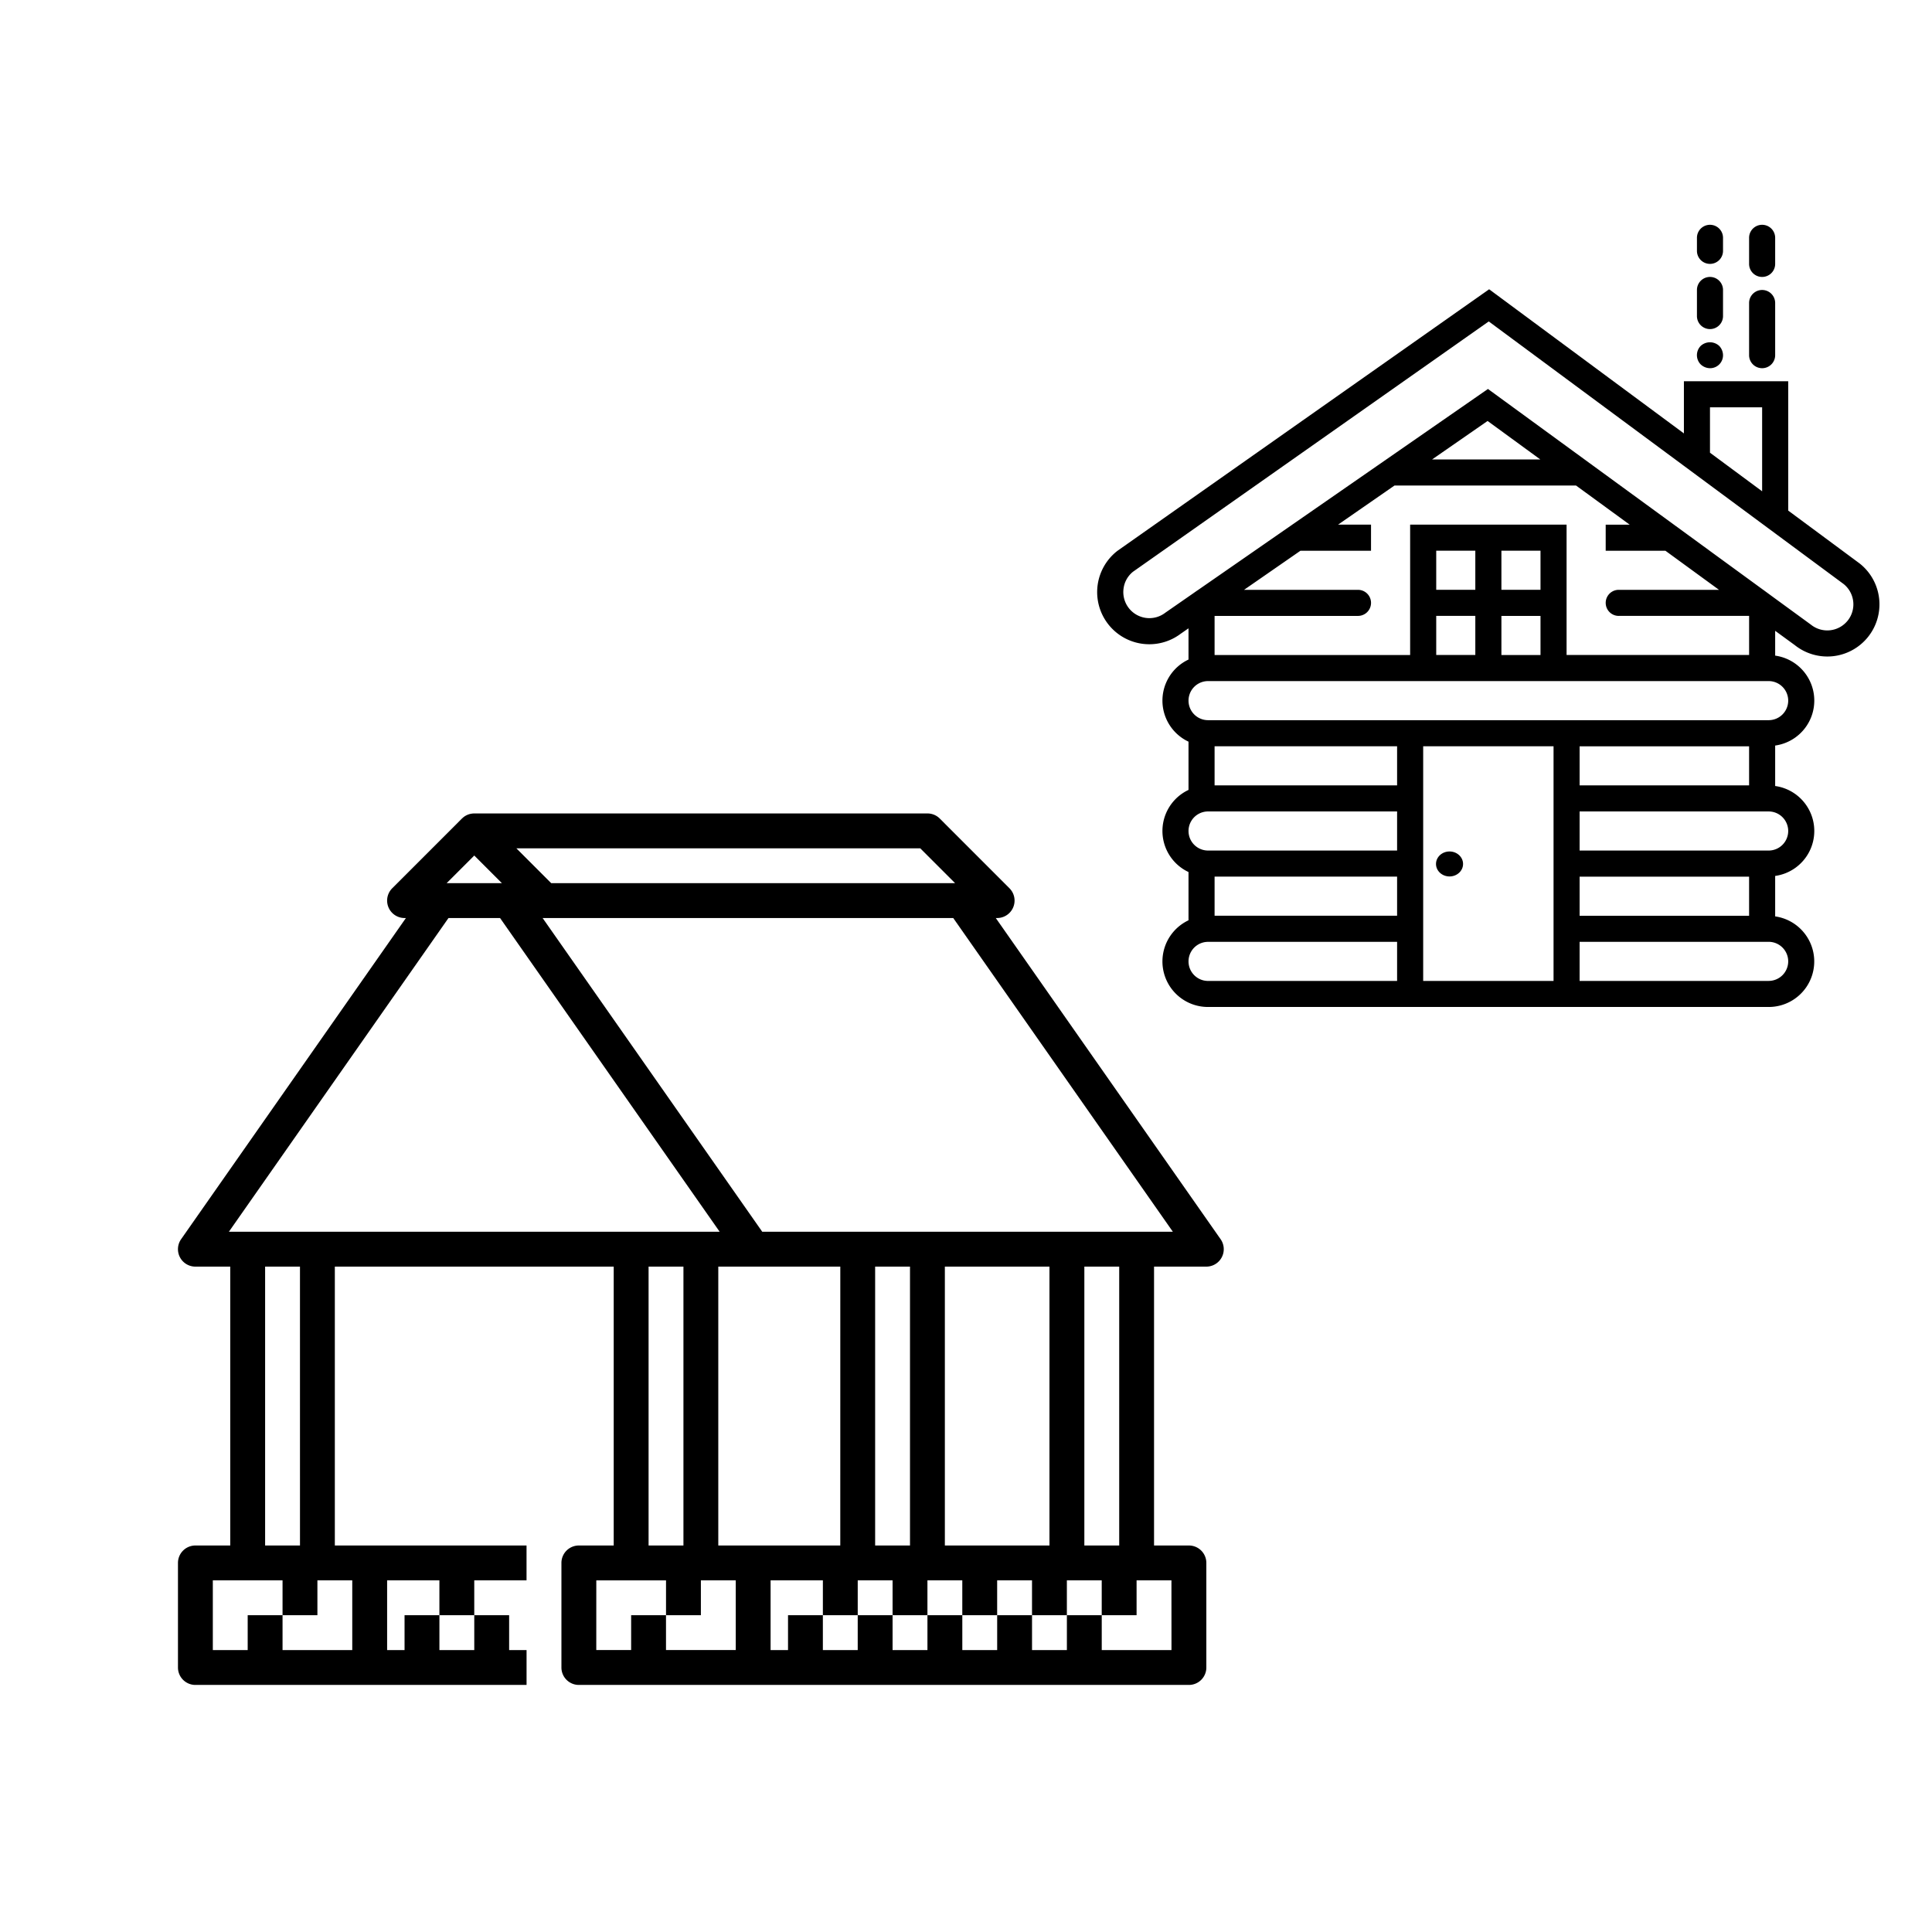 <svg xmlns="http://www.w3.org/2000/svg" width="425" height="425" viewBox="0 0 425 425">
  <g id="Group_571" data-name="Group 571" transform="translate(-3841 -10997)">
    <rect id="Rectangle_54" data-name="Rectangle 54" width="425" height="425" transform="translate(3841 10997)" fill="none"/>
    <g id="Group_567" data-name="Group 567" transform="translate(4071.381 11035)">
      <g id="cabin" transform="translate(10.989 11.45)">
        <path id="Path_844" data-name="Path 844" d="M172.006,73.043a11.447,11.447,0,0,0-4.3-7.783L152,53.631V25.174H129.055v11.48L86.207,4.947,4.48,62.458A11.47,11.47,0,0,0,18.351,80.729l1.726-1.2v6.874a9.977,9.977,0,0,0,0,18.061v10.617a9.977,9.977,0,0,0,0,18.061v10.617a10.014,10.014,0,0,0,4.3,19.068H147.7A10.014,10.014,0,0,0,149.13,142.9v-8.9a9.987,9.987,0,0,0,0-19.782v-8.9a9.987,9.987,0,0,0,0-19.782V80.078l4.322,3.152a11.47,11.47,0,0,0,18.555-10.186ZM134.791,30.912h11.471V49.387L134.791,40.9ZM65.963,134.154v8.6H25.814v-8.6ZM25.814,114.079v-8.6H65.963v8.6Zm-1.434,5.736H65.963v8.6H24.38a4.3,4.3,0,0,1,0-8.6ZM65.963,157.1H24.38a4.3,4.3,0,0,1,0-8.6H65.963Zm34.414,0H71.7V105.475h28.678V157.1Zm5.736-43.017v-8.6h37.282v8.6Zm0,28.678v-8.6h37.282v8.6ZM152,152.794a4.307,4.307,0,0,1-4.3,4.3H106.112v-8.6H147.7A4.307,4.307,0,0,1,152,152.794Zm0-28.678a4.307,4.307,0,0,1-4.3,4.3H106.112v-8.6H147.7A4.307,4.307,0,0,1,152,124.116Zm0-28.678a4.307,4.307,0,0,1-4.3,4.3H24.38a4.3,4.3,0,0,1,0-8.6H147.7A4.307,4.307,0,0,1,152,95.438ZM97.509,85.4h-8.6V76.8h8.6Zm0-14.339h-8.6v-8.6h8.6Zm-14.339,0h-8.6v-8.6h8.6Zm-8.6,5.736h8.6v8.6h-8.6Zm40.149,0h28.678v8.6H103.245V56.723H68.831V85.4H25.814V76.8H57.36a2.868,2.868,0,0,0,0-5.736H32.295l12.409-8.6H60.227V56.723h-7.25l12.409-8.6h39.946l6.871,5.013,4.921,3.591h-5.274v5.736h13.135l11.792,8.6H114.719a2.868,2.868,0,0,0,0,5.736ZM73.657,42.383l12.211-8.466,11.6,8.466Zm91.4,35.481a5.745,5.745,0,0,1-8.067.857l-8.03-5.859-2.455-1.8H146.5l-11.79-8.6h.006L107.2,42.383h0L85.949,26.877,63.588,42.383h0L34.635,62.458h.006L22.054,71.185l-.017,0-1.015.714L14.97,76.1a5.735,5.735,0,0,1-9.186-5.288,5.662,5.662,0,0,1,2.091-3.734L86.124,12.022l42.931,31.767h0l6.3,4.663L164.206,69.8a5.737,5.737,0,0,1,.855,8.064Z" transform="translate(0 9.237)"/>
        <ellipse id="Ellipse_48" data-name="Ellipse 48" cx="2.977" cy="2.748" rx="2.977" ry="2.748" transform="translate(74.52 137.855)"/>
        <path id="Path_845" data-name="Path 845" d="M48.869,14.713a2.84,2.84,0,0,0,2.868-2.868A3.01,3.01,0,0,0,50.9,9.809a3,3,0,0,0-4.072,0,2.908,2.908,0,0,0,0,4.072A3.024,3.024,0,0,0,48.869,14.713Z" transform="translate(85.922 16.833)"/>
        <path id="Path_846" data-name="Path 846" d="M52.869,22.208a2.865,2.865,0,0,0,2.868-2.868V7.869a2.868,2.868,0,1,0-5.736,0V19.34A2.867,2.867,0,0,0,52.869,22.208Z" transform="translate(93.393 9.338)"/>
        <path id="Path_847" data-name="Path 847" d="M52.869,11.472A2.865,2.865,0,0,0,55.737,8.6V2.869a2.868,2.868,0,1,0-5.736,0V8.6A2.867,2.867,0,0,0,52.869,11.472Z" transform="translate(93.393 -0.001)"/>
        <path id="Path_848" data-name="Path 848" d="M48.869,15.472A2.865,2.865,0,0,0,51.737,12.6V6.869a2.868,2.868,0,1,0-5.736,0V12.6A2.867,2.867,0,0,0,48.869,15.472Z" transform="translate(85.922 7.47)"/>
        <path id="Path_849" data-name="Path 849" d="M48.869,8.6a2.865,2.865,0,0,0,2.868-2.868V2.869a2.868,2.868,0,1,0-5.736,0V5.737A2.867,2.867,0,0,0,48.869,8.6Z" transform="translate(85.922 -0.001)"/>
      </g>
      <rect id="Rectangle_48" data-name="Rectangle 48" width="195" height="195" transform="translate(-0.381)" fill="none"/>
    </g>
    <g id="Group_572" data-name="Group 572" transform="translate(631.034 143.5)">
      <rect id="Rectangle_50" data-name="Rectangle 50" width="263" height="262" transform="translate(3232.966 10997.5)" fill="none"/>
      <g id="Out_line" data-name="Out line" transform="translate(3249.115 11032.441)">
        <path id="Path_855" data-name="Path 855" d="M245.358,141.656,195.9,71.005h.3a3.835,3.835,0,0,0,2.711-6.546L183.582,49.123A3.835,3.835,0,0,0,180.87,48h-99.7a3.849,3.849,0,0,0-.5.037l-.118.017a3.82,3.82,0,0,0-.488.111l-.038.013a3.815,3.815,0,0,0-.441.171l-.089.041a3.813,3.813,0,0,0-.445.253l-.01.007a3.842,3.842,0,0,0-.381.3l-.094.085c-.032.03-.066.057-.1.088L63.133,64.46a3.835,3.835,0,0,0,2.711,6.546h.3L16.693,141.656a3.834,3.834,0,0,0,3.141,6.033H27.5v61.347H19.834A3.834,3.834,0,0,0,16,212.87v23.005a3.834,3.834,0,0,0,3.834,3.834h72.85v-7.668H88.85v-7.668H81.181v7.668H73.513v-7.668H65.844v7.668H62.01V216.7h11.5v7.668h7.668V216.7h11.5v-7.668H50.508V147.689h61.347v61.347h-7.668a3.834,3.834,0,0,0-3.834,3.834v23.005a3.834,3.834,0,0,0,3.834,3.834h134.2a3.834,3.834,0,0,0,3.834-3.834V212.87a3.834,3.834,0,0,0-3.834-3.834h-7.669V147.689h11.5a3.834,3.834,0,0,0,3.141-6.033ZM186.951,63.337H98.107l-7.668-7.668h88.844Zm-105.77-6.08,6.08,6.08H75.1ZM75.509,71.005H86.853l48.311,69.015H27.2ZM184.7,209.036V147.689H207.71v61.347Zm-7.668,0h-7.668V147.689h7.668Zm-15.337,0H134.86V147.689H161.7ZM54.342,232.041H39.005v-7.668H31.337v7.668H23.668V216.7H39.005v7.668h7.668V216.7h7.668Zm-11.5-23.005H35.171V147.689h7.668Zm76.684-61.347h7.668v61.347h-7.668Zm-11.5,69.015h15.337v7.668h7.668V216.7h7.668v15.337H123.357v-7.668h-7.668v7.668h-7.668Zm126.528,15.337H219.212v-7.668h-7.668v7.668h-7.668v-7.668h-7.668v7.668h-7.668v-7.668H180.87v7.668H173.2v-7.668h-7.668v7.668h-7.668v-7.668H150.2v7.668h-3.834V216.7h11.5v7.668h7.668V216.7H173.2v7.668h7.668V216.7h7.668v7.668h7.668V216.7h7.668v7.668h7.668V216.7h7.668v7.668h7.668V216.7h7.668Zm-11.5-23.005h-7.668V147.689h7.668Zm-78.522-69.015L96.214,71.005h90.329l48.311,69.015Z" transform="translate(-16 -48)"/>
      </g>
    </g>
  </g>
</svg>
